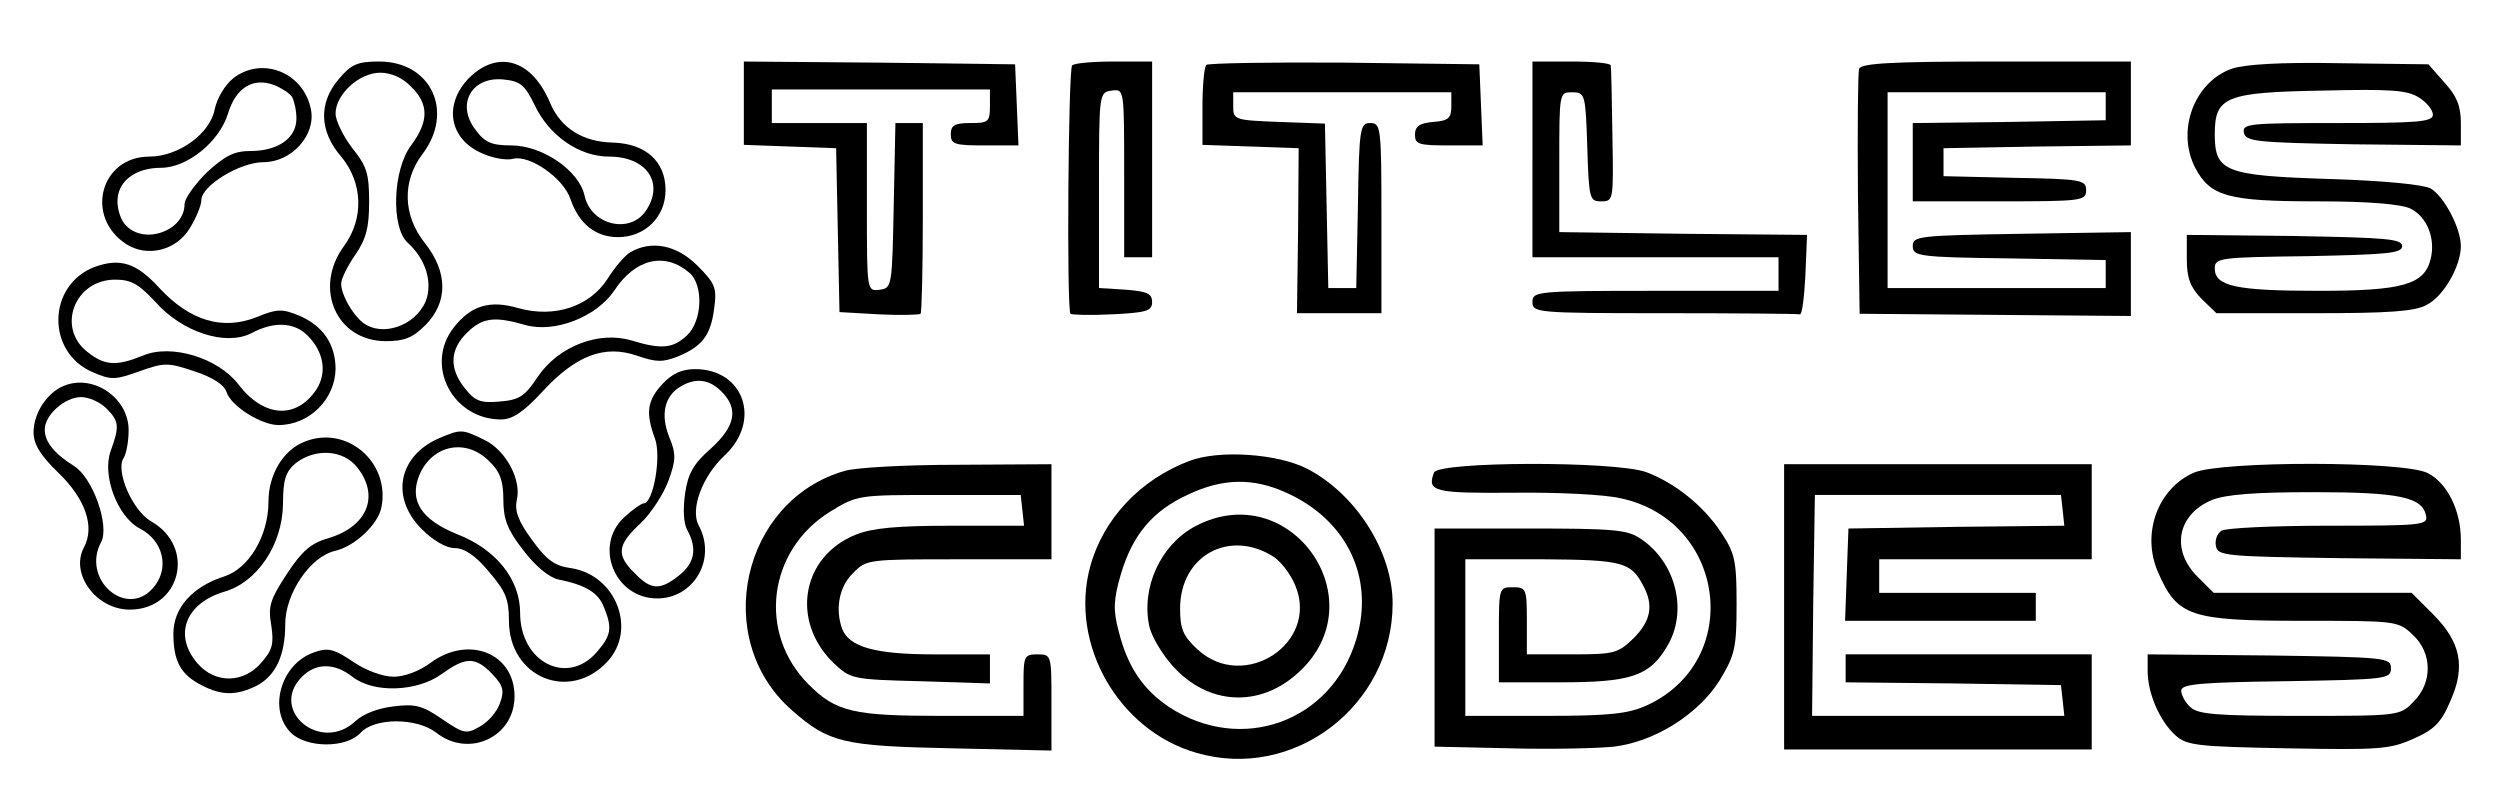 <?xml version="1.0" standalone="no"?>
<!DOCTYPE svg PUBLIC "-//W3C//DTD SVG 20010904//EN"
 "http://www.w3.org/TR/2001/REC-SVG-20010904/DTD/svg10.dtd">
<svg version="1.0" xmlns="http://www.w3.org/2000/svg"
 width="447pt" height="142pt" viewBox="0 0 447 142"
 preserveAspectRatio="xMidYMid meet">

<g transform="translate(0,142) scale(0.1,-0.1)"
fill="#000000" stroke="none">
<path d="M606 1279 c-37 -43 -35 -94 4 -139 39 -47 41 -111 5 -160 -55 -75
-14 -170 75 -170 33 0 48 6 71 29 40 41 40 94 -1 146 -40 50 -41 111 -5 159
58 76 16 166 -77 166 -39 0 -50 -5 -72 -31z m129 -14 c32 -31 32 -62 0 -105
-33 -44 -36 -147 -6 -174 33 -30 45 -72 32 -105 -19 -44 -78 -64 -112 -38 -19
15 -39 50 -39 70 0 8 11 31 25 51 20 29 25 50 25 95 0 50 -4 64 -30 96 -16 21
-30 49 -30 62 0 34 42 73 80 73 19 0 40 -9 55 -25z"/>
<path d="M839 1281 c-47 -48 -36 -111 25 -136 18 -8 42 -12 53 -9 30 8 91 -35
103 -72 15 -44 45 -68 85 -68 48 0 85 36 85 84 0 51 -35 83 -93 85 -55 1 -94
26 -113 70 -32 78 -93 97 -145 46z m117 -49 c26 -55 80 -92 133 -92 68 0 100
-48 65 -98 -29 -41 -98 -24 -109 29 -10 44 -75 89 -131 89 -34 0 -47 5 -63 27
-36 45 -9 96 48 91 31 -3 39 -9 57 -46z"/>
<path d="M1330 1236 l0 -75 83 -3 82 -3 3 -147 3 -146 70 -4 c39 -2 73 -1 75
1 2 2 4 80 4 173 l0 168 -25 0 -24 0 -3 -147 c-3 -145 -3 -148 -25 -151 -23
-3 -23 -3 -23 147 l0 151 -85 0 -85 0 0 30 0 30 195 0 195 0 0 -30 c0 -28 -3
-30 -35 -30 -28 0 -35 -4 -35 -20 0 -18 7 -20 60 -20 l61 0 -3 73 -3 72 -242
3 -243 2 0 -74z"/>
<path d="M1917 1303 c-7 -7 -10 -437 -3 -444 2 -2 36 -3 75 -1 61 3 71 6 71
22 0 15 -9 19 -47 22 l-48 3 0 175 c0 174 0 175 23 178 22 3 22 3 22 -147 l0
-151 25 0 25 0 0 175 0 175 -68 0 c-38 0 -72 -3 -75 -7z"/>
<path d="M2157 1304 c-4 -4 -7 -38 -7 -75 l0 -68 86 -3 86 -3 -1 -147 -2 -148
76 0 75 0 0 170 c0 163 -1 170 -20 170 -18 0 -20 -8 -22 -147 l-3 -148 -25 0
-25 0 -3 147 -3 147 -82 3 c-80 3 -82 4 -82 28 l0 25 195 0 195 0 0 -25 c0
-21 -5 -26 -32 -28 -25 -2 -33 -8 -33 -23 0 -17 7 -19 60 -19 l61 0 -3 73 -3
72 -241 3 c-132 1 -243 -1 -247 -4z"/>
<path d="M2740 1135 l0 -175 220 0 220 0 0 -30 0 -30 -220 0 c-213 0 -220 -1
-220 -20 0 -19 7 -20 235 -20 129 0 238 -1 243 -2 4 -2 8 30 10 69 l3 73 -222
2 -221 3 0 125 c0 125 0 125 23 125 23 0 24 -3 27 -97 3 -94 4 -98 25 -98 22
0 22 2 20 117 -1 65 -2 121 -3 126 0 4 -31 7 -70 7 l-70 0 0 -175z"/>
<path d="M3324 1297 c-2 -7 -3 -108 -2 -225 l3 -213 243 -2 242 -2 0 75 0 75
-195 -3 c-185 -3 -195 -4 -195 -22 0 -18 10 -20 173 -22 l172 -3 0 -25 0 -25
-195 0 -195 0 0 175 0 175 195 0 195 0 0 -25 0 -25 -172 -3 -173 -2 0 -70 0
-70 155 0 c148 0 155 1 155 20 0 18 -8 20 -127 22 l-128 3 0 25 0 25 168 3
167 2 0 75 0 75 -240 0 c-186 0 -242 -3 -246 -13z"/>
<path d="M3990 1297 c-67 -24 -99 -111 -65 -177 27 -51 58 -60 217 -60 95 0
151 -5 168 -13 30 -15 45 -54 36 -90 -11 -46 -50 -57 -200 -57 -147 0 -186 8
-186 40 0 19 8 20 168 22 141 3 167 5 167 18 0 13 -29 15 -192 18 l-193 2 0
-43 c0 -34 6 -50 26 -71 l27 -26 174 0 c133 0 181 3 202 15 30 15 61 69 61
105 0 32 -30 89 -54 103 -13 7 -83 14 -182 17 -186 6 -204 13 -204 80 0 67 19
75 192 78 124 3 153 1 174 -13 13 -8 24 -22 24 -30 0 -13 -27 -15 -171 -15
-157 0 -170 -1 -167 -17 3 -16 22 -18 196 -21 l192 -2 0 40 c0 30 -7 48 -29
72 l-29 33 -159 2 c-105 2 -170 -2 -193 -10z"/>
<path d="M417 1280 c-15 -12 -29 -36 -33 -55 -8 -44 -65 -85 -117 -85 -87 0
-116 -107 -42 -156 38 -25 91 -12 115 29 11 18 20 40 20 49 0 26 69 68 111 68
50 0 94 48 85 94 -13 67 -88 96 -139 56z m105 -33 c4 -7 8 -24 8 -39 0 -35
-33 -58 -82 -58 -29 0 -45 -8 -78 -38 -22 -22 -40 -47 -40 -57 0 -47 -70 -73
-104 -39 -9 8 -16 28 -16 44 0 36 32 60 78 60 47 0 105 47 120 98 14 45 44 64
82 50 13 -5 28 -15 32 -21z"/>
<path d="M1127 969 c-10 -6 -28 -27 -41 -48 -32 -49 -94 -70 -159 -52 -51 15
-85 5 -116 -35 -52 -67 -2 -164 85 -164 20 0 40 13 74 50 60 65 111 84 169 64
35 -12 46 -12 74 -1 43 18 58 38 64 86 5 36 2 44 -30 76 -37 37 -82 46 -120
24z m106 -37 c25 -22 23 -86 -5 -112 -25 -23 -45 -25 -98 -9 -59 18 -131 -10
-168 -64 -24 -36 -33 -42 -69 -45 -34 -3 -44 1 -62 24 -28 35 -27 69 4 99 27
27 49 30 104 14 52 -15 127 14 159 61 38 58 91 70 135 32z"/>
<path d="M170 943 c-86 -32 -88 -154 -3 -189 32 -14 40 -13 82 2 45 16 51 16
99 0 33 -11 53 -24 57 -37 8 -25 62 -59 93 -59 55 0 101 46 102 100 0 45 -23
78 -66 96 -29 12 -39 12 -75 -3 -61 -24 -119 -7 -174 52 -41 45 -70 54 -115
38z m108 -63 c48 -54 125 -79 171 -56 41 22 77 20 101 -4 29 -29 35 -66 16
-96 -36 -54 -94 -51 -140 9 -36 47 -120 73 -171 51 -47 -19 -68 -18 -99 7 -55
43 -23 129 50 129 29 0 42 -8 72 -40z"/>
<path d="M1185 734 c-28 -30 -31 -52 -14 -98 12 -32 -3 -116 -20 -116 -4 0
-20 -11 -35 -25 -55 -51 -17 -145 59 -145 66 0 107 71 74 131 -15 29 7 88 47
125 66 62 34 154 -53 154 -24 0 -41 -8 -58 -26z m105 -14 c31 -31 25 -62 -19
-102 -31 -27 -41 -45 -46 -80 -4 -28 -3 -54 4 -66 18 -33 13 -59 -15 -81 -34
-27 -50 -26 -79 4 -34 33 -31 51 10 89 19 18 41 52 50 76 14 38 14 49 1 80
-15 39 -8 72 21 89 27 16 51 13 73 -9z"/>
<path d="M114 730 c-30 -12 -54 -49 -54 -83 0 -21 12 -41 44 -72 49 -47 66
-97 46 -134 -25 -47 22 -111 82 -111 91 0 119 112 38 158 -33 19 -64 90 -49
113 5 8 9 30 9 50 0 58 -64 101 -116 79z m76 -40 c23 -23 24 -32 8 -76 -16
-44 12 -118 52 -139 43 -22 54 -73 23 -107 -48 -54 -128 17 -92 83 15 30 -15
115 -49 136 -35 22 -52 43 -52 65 0 26 36 58 65 58 14 0 34 -9 45 -20z"/>
<path d="M784 636 c-72 -32 -86 -106 -30 -162 21 -21 44 -34 59 -34 17 0 37
-13 61 -42 30 -35 36 -49 36 -88 0 -101 108 -146 176 -73 53 57 16 154 -64
167 -31 4 -45 15 -71 51 -25 34 -31 52 -27 71 9 36 -20 90 -59 108 -39 19 -41
19 -81 2z m91 -41 c19 -18 25 -35 25 -68 0 -35 7 -54 35 -90 22 -29 46 -49 63
-53 50 -10 72 -24 82 -50 15 -37 13 -50 -13 -80 -53 -61 -137 -18 -137 70 0
60 -43 114 -113 141 -64 26 -86 60 -67 106 23 54 84 66 125 24z"/>
<path d="M544 630 c-38 -15 -64 -59 -64 -107 0 -61 -35 -120 -80 -134 -56 -18
-90 -56 -90 -102 0 -49 13 -73 50 -92 36 -19 63 -19 99 -1 34 18 51 54 51 110
0 55 45 121 89 131 35 8 77 47 83 78 16 81 -63 148 -138 117z m95 -46 c40 -51
18 -105 -51 -126 -32 -9 -48 -23 -75 -64 -30 -46 -34 -58 -28 -92 5 -33 2 -44
-17 -66 -32 -38 -83 -39 -115 -2 -43 50 -22 107 48 128 59 17 104 84 105 157
0 44 5 58 23 73 35 27 85 24 110 -8z"/>
<path d="M2127 596 c-88 -33 -155 -104 -178 -190 -37 -138 51 -292 190 -332
174 -51 351 84 351 267 0 93 -66 196 -153 241 -53 27 -157 34 -210 14z m173
-57 c109 -49 158 -153 125 -262 -44 -148 -206 -206 -335 -121 -47 32 -74 72
-90 136 -10 38 -9 56 4 101 21 71 57 114 121 143 61 29 116 30 175 3z"/>
<path d="M2137 479 c-62 -33 -97 -110 -82 -179 4 -18 23 -50 42 -71 63 -70
155 -75 224 -12 143 129 -14 352 -184 262z m141 -55 c13 -9 30 -31 38 -51 43
-103 -92 -191 -175 -114 -26 24 -31 37 -31 73 0 95 89 143 168 92z"/>
<path d="M1510 578 c-184 -53 -239 -301 -94 -428 66 -58 91 -64 287 -68 l177
-4 0 86 c0 85 0 86 -25 86 -24 0 -25 -3 -25 -55 l0 -55 -145 0 c-159 0 -190 7
-239 56 -92 92 -73 240 38 309 49 30 50 30 195 30 l146 0 3 -27 3 -28 -130 0
c-97 0 -141 -4 -171 -16 -97 -39 -117 -155 -39 -230 30 -28 33 -29 155 -32
l124 -4 0 26 0 26 -100 0 c-105 0 -151 13 -164 45 -13 35 -6 76 19 100 24 25
27 25 190 25 l165 0 0 85 0 85 -167 -1 c-93 0 -184 -5 -203 -11z"/>
<path d="M2564 575 c-13 -34 0 -37 141 -36 77 1 164 -3 193 -10 188 -40 220
-290 47 -370 -33 -15 -65 -19 -182 -19 l-143 0 0 140 0 140 138 0 c143 -1 158
-5 180 -47 19 -35 14 -63 -17 -94 -28 -27 -34 -29 -110 -29 l-81 0 0 60 c0 57
-1 60 -25 60 -25 0 -25 -1 -25 -85 l0 -85 110 0 c125 0 159 11 190 63 39 63
17 152 -47 194 -23 16 -50 18 -198 18 l-170 0 0 -195 0 -195 135 -3 c74 -2
158 0 186 3 73 9 151 58 189 119 27 45 30 57 30 136 0 77 -3 91 -27 127 -32
49 -84 90 -135 109 -57 20 -372 19 -379 -1z"/>
<path d="M3190 335 l0 -255 275 0 275 0 0 85 0 85 -220 0 -220 0 0 -25 0 -25
193 -2 192 -3 3 -27 3 -28 -226 0 -225 0 2 198 3 197 220 0 220 0 3 -27 3 -28
-193 -2 -193 -3 -3 -82 -3 -83 171 0 170 0 0 25 0 25 -140 0 -140 0 0 30 0 30
190 0 190 0 0 85 0 85 -275 0 -275 0 0 -255z"/>
<path d="M3923 575 c-65 -28 -95 -110 -64 -179 34 -78 57 -86 257 -86 168 0
172 0 198 -25 35 -32 36 -86 1 -120 -24 -25 -26 -25 -204 -25 -150 0 -182 3
-195 16 -9 8 -16 22 -16 29 0 12 34 15 188 17 179 3 187 4 187 23 0 19 -8 20
-217 23 l-218 2 0 -30 c0 -40 22 -90 50 -115 20 -18 39 -20 200 -23 162 -3
183 -2 225 17 37 16 50 29 66 67 28 62 19 106 -31 156 l-38 38 -177 0 -177 0
-29 29 c-48 48 -36 111 26 137 25 10 77 14 182 14 154 0 195 -9 201 -43 3 -16
-11 -17 -175 -17 -98 0 -184 -4 -191 -9 -8 -5 -12 -17 -10 -27 3 -18 17 -19
221 -22 l217 -2 0 35 c0 52 -24 101 -59 119 -41 22 -369 22 -418 1z"/>
<path d="M560 253 c-58 -21 -81 -102 -40 -143 28 -28 100 -28 125 0 25 27 100
27 135 0 58 -46 140 -8 140 65 0 77 -82 110 -150 60 -20 -15 -47 -25 -66 -25
-19 0 -49 11 -70 25 -37 25 -47 28 -74 18z m320 -38 c20 -21 22 -30 14 -52 -5
-15 -21 -34 -36 -42 -24 -14 -29 -13 -67 13 -35 24 -48 28 -87 23 -27 -3 -54
-13 -68 -26 -62 -59 -156 19 -96 79 25 25 58 25 90 0 38 -30 116 -27 160 5 43
31 60 31 90 0z"/>
</g>
</svg>
